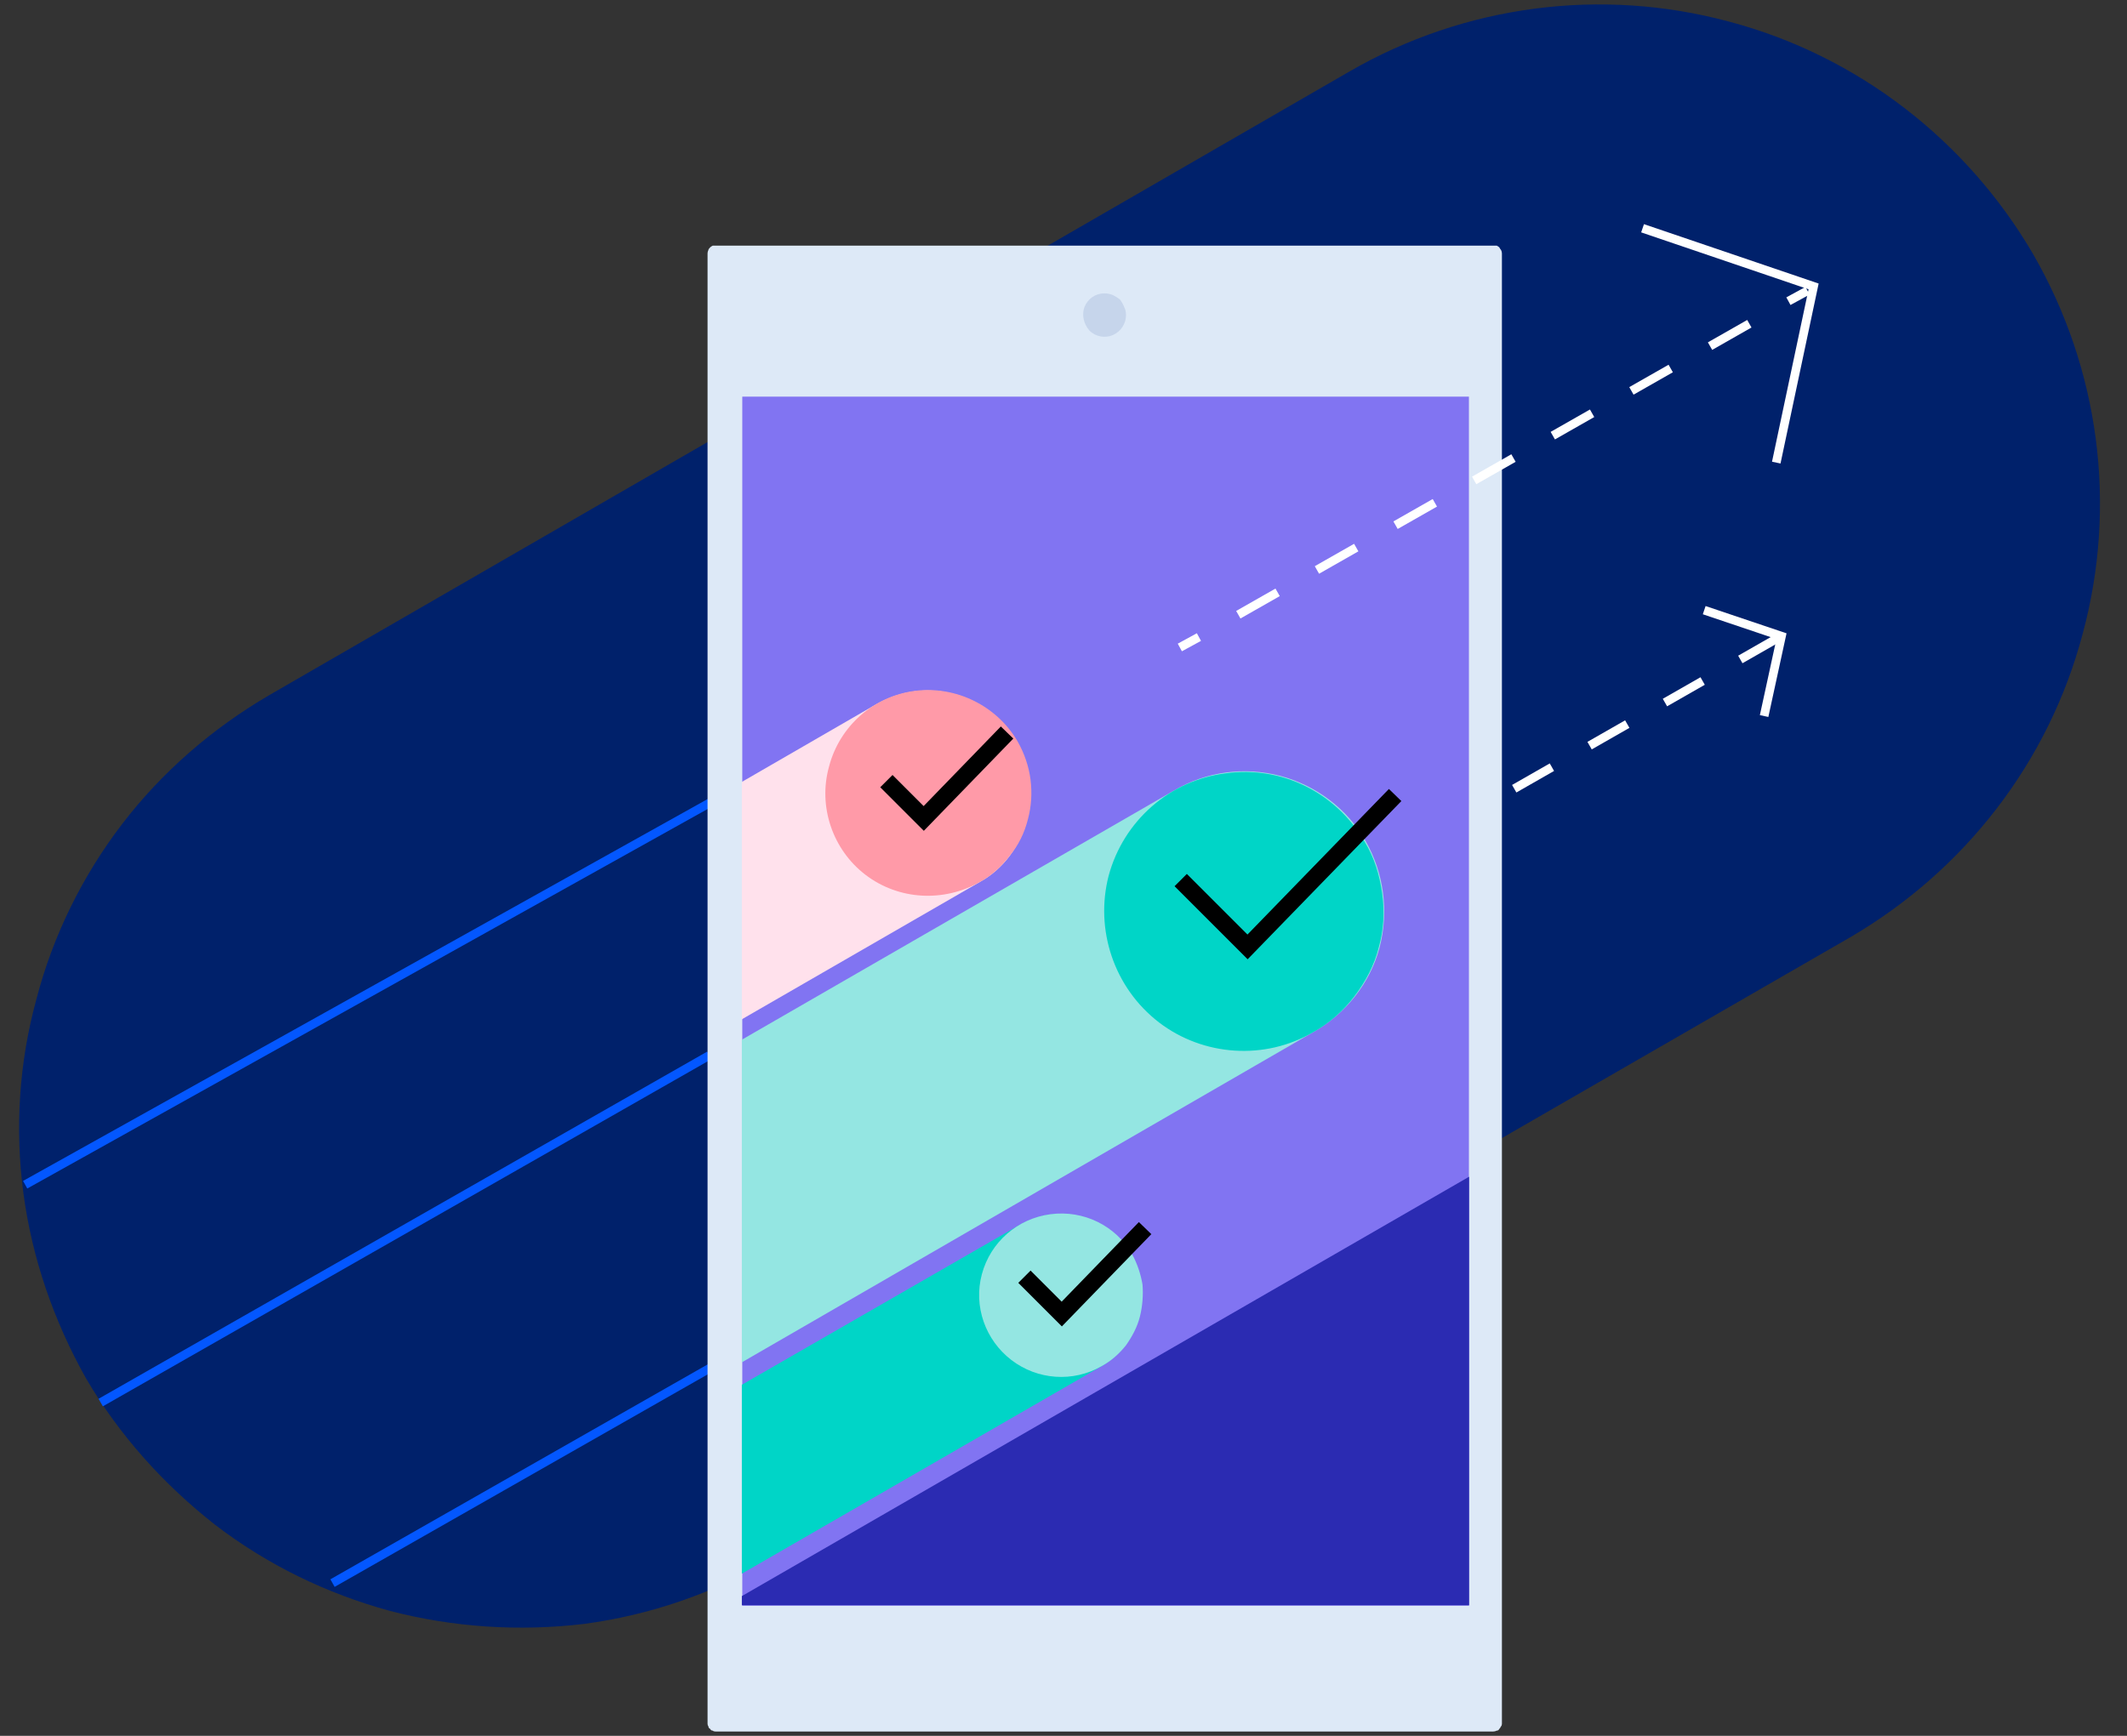 <?xml version="1.0"?>
<svg version="1.2" xmlns="http://www.w3.org/2000/svg" viewBox="0 0 245 200" width="245" height="200">
  <rect x="0" y="0" width="245" height="200" fill="#333333" stroke="none"/>
  <defs>
    <clipPath clipPathUnits="userSpaceOnUse" id="cp1">
      <path d="m0 0h244.1v200h-244.1z" />
    </clipPath>
    <clipPath clipPathUnits="userSpaceOnUse" id="cp2">
      <path d="m85.45 45.65h83.77v139.3h-83.77z" />
    </clipPath>
    <clipPath clipPathUnits="userSpaceOnUse" id="cp3">
      <path d="m0 0h244.1v200h-244.1z" />
    </clipPath>
  </defs>
  <style>.a{fill:#00216b}.b{fill:none;stroke:#0357ff;stroke-miterlimit:10}.c{fill:#dde9f7}.d{fill:#c6d5eb}.e{fill:#8174f2}.f{fill:#ffe1ec}.g{fill:#ff9aa8}.h{fill:#94e6e2}.i{fill:#00d5c7}.j{fill:#2b2bb2}.k{fill:none;stroke:#000;stroke-miterlimit:10;stroke-width:2}.l{fill:none;stroke:#fff;stroke-miterlimit:10}.m{fill:none;stroke:#fff;stroke-miterlimit:10;stroke-dasharray:5.211}.n{fill:none;stroke:#fff;stroke-miterlimit:10;stroke-dasharray:5}</style>
  <g clip-path="url(#cp1)">
    <path class="a" d="m9.9 158.8c-3.7-6.6-6.2-13.8-7.2-21.3-1-7.5-0.5-15.1 1.5-22.4 1.9-7.3 5.3-14.2 9.9-20.2 4.6-6 10.4-11 16.9-14.8l124.5-71.9c13.2-7.6 28.9-9.7 43.7-5.7 14.7 3.9 27.3 13.6 35 26.8 7.6 13.2 9.7 28.9 5.7 43.7-3.9 14.8-13.6 27.3-26.8 35l-124.5 71.8c-6.5 3.8-13.8 6.3-21.3 7.3-7.5 0.9-15.1 0.4-22.4-1.5-7.3-2-14.1-5.3-20.1-9.9-6-4.7-11.1-10.4-14.9-16.9z" />
    <path class="b" d="m81.7 121.6l-70.1 40" />
    <path class="b" d="m98.6 83.1l-95.7 53.4" />
    <path class="b" d="m82 157.5l-43.7 24.9" />
    <path class="c" d="m172 199.5h-89.6q-0.2 0-0.3-0.1-0.2 0-0.3-0.2-0.2-0.1-0.2-0.3-0.1-0.1-0.1-0.3v-169.4q0-0.2 0.1-0.4 0-0.1 0.2-0.3 0.1-0.1 0.3-0.2 0.1 0 0.3 0h89.6q0.2 0 0.4 0 0.2 0.1 0.3 0.2 0.1 0.2 0.2 0.3 0.1 0.2 0.1 0.4v169.4q0 0.2-0.1 0.3-0.1 0.2-0.2 0.3-0.1 0.2-0.3 0.2-0.2 0.1-0.4 0.1z" />
    <path class="d" d="m129.7 36.3c0 1-0.6 1.9-1.5 2.3-0.9 0.4-2 0.2-2.7-0.5-0.7-0.8-0.9-1.8-0.6-2.7 0.4-1 1.3-1.6 2.3-1.6q0.5 0 1 0.2 0.4 0.2 0.8 0.5 0.3 0.4 0.5 0.9 0.2 0.4 0.2 0.9z" />
    <path class="e" d="m85.5 45.7h83.7v139.3h-83.7z" />
  </g>
  <g clip-path="url(#cp2)">
    <path class="f" d="m40.9 129.5c-0.8-1.4-1.3-2.8-1.5-4.4-0.2-1.5-0.1-3.1 0.3-4.6 0.4-1.5 1.1-2.9 2.1-4.2 0.9-1.2 2.1-2.2 3.5-3l55.7-32.2c2.7-1.5 5.9-2 9-1.1 3 0.8 5.6 2.8 7.1 5.5 1.6 2.7 2 5.9 1.2 8.9-0.8 3.1-2.7 5.7-5.4 7.2l-55.8 32.2c-1.3 0.8-2.8 1.3-4.4 1.5-1.5 0.2-3.1 0.1-4.6-0.3-1.5-0.4-2.9-1.1-4.1-2-1.3-1-2.3-2.2-3.1-3.5z" />
    <path class="g" d="m112.9 101.6c-4.2 2.4-9.4 2.1-13.2-0.8-3.8-2.9-5.5-7.9-4.2-12.5 1.2-4.6 5.1-8.1 9.9-8.7 4.7-0.6 9.4 1.7 11.8 5.8 0.8 1.4 1.3 2.9 1.5 4.4 0.2 1.6 0.1 3.1-0.3 4.6-0.4 1.6-1.1 3-2.1 4.2-0.9 1.2-2.1 2.3-3.4 3z" />
    <path class="h" d="m53.7 156.7c-1-1.8-1.7-3.8-2-5.9-0.2-2.1-0.1-4.3 0.4-6.3 0.6-2 1.5-3.9 2.8-5.6 1.3-1.7 2.9-3.1 4.7-4.2l75.6-43.6c3.7-2.2 8.1-2.8 12.3-1.7 4.1 1.1 7.7 3.8 9.8 7.5 2.1 3.7 2.7 8.1 1.6 12.3-1.1 4.1-3.9 7.6-7.6 9.7l-75.6 43.7c-1.8 1.1-3.8 1.7-5.9 2-2.1 0.3-4.3 0.2-6.3-0.4-2-0.5-3.9-1.5-5.6-2.8-1.7-1.3-3.1-2.9-4.2-4.7z" />
    <path class="i" d="m151.3 118.9c-5.6 3.3-12.7 2.8-17.8-1.1-5.2-4-7.4-10.7-5.8-16.9 1.7-6.3 7-11 13.5-11.8 6.4-0.9 12.7 2.2 16 7.9 1.1 1.8 1.7 3.8 2 5.9 0.3 2.1 0.2 4.2-0.4 6.3-0.5 2-1.5 3.9-2.8 5.6-1.3 1.7-2.9 3.1-4.7 4.1z" />
    <path class="i" d="m69.8 179.5c-0.6-1.1-1-2.3-1.2-3.5-0.1-1.2-0.1-2.5 0.3-3.6 0.3-1.2 0.8-2.4 1.6-3.3 0.7-1 1.7-1.8 2.7-2.5l44.3-25.5c2.2-1.2 4.7-1.6 7.1-0.9 2.4 0.7 4.5 2.2 5.7 4.4 1.2 2.1 1.6 4.7 0.9 7.1-0.6 2.4-2.1 4.4-4.3 5.7l-44.2 25.5c-1.1 0.7-2.3 1.1-3.5 1.2-1.2 0.2-2.5 0.1-3.7-0.2-1.2-0.3-2.3-0.9-3.3-1.6-1-0.8-1.8-1.7-2.4-2.8z" />
    <path class="h" d="m126.9 157.4c-3.3 1.9-7.4 1.6-10.4-0.7-3-2.3-4.4-6.2-3.4-9.9 1-3.7 4.1-6.4 7.9-6.9 3.8-0.5 7.5 1.3 9.4 4.6 0.6 1.1 1 2.3 1.2 3.5 0.1 1.2 0 2.5-0.3 3.7-0.3 1.2-0.9 2.3-1.6 3.3-0.8 1-1.7 1.8-2.8 2.4z" />
    <path class="j" d="m66.4 221c-1.5-2.5-2.4-5.4-2.8-8.3-0.4-3-0.2-6 0.6-8.8 0.7-2.9 2.1-5.6 3.9-8 1.8-2.3 4-4.3 6.6-5.8l138-79.6c5.1-3 11.3-3.7 17.1-2.2 5.7 1.6 10.6 5.4 13.6 10.5 3 5.2 3.8 11.4 2.3 17.1-1.5 5.8-5.3 10.8-10.4 13.8l-138 79.6c-2.5 1.5-5.4 2.5-8.3 2.9-3 0.3-6 0.2-8.8-0.6-2.9-0.8-5.6-2.1-8-3.9-2.3-1.8-4.3-4.1-5.8-6.7z" />
    <path class="i" d="m235.3 149.7c-7.9 4.6-17.8 3.9-25.1-1.7-7.3-5.5-10.5-14.9-8.1-23.8 2.4-8.8 9.8-15.4 18.9-16.6 9.1-1.2 18 3.2 22.6 11.2 1.5 2.5 2.4 5.4 2.8 8.3 0.4 3 0.2 6-0.6 8.8-0.7 2.9-2.1 5.6-3.9 8-1.8 2.3-4 4.3-6.6 5.8z" />
  </g>
  <g clip-path="url(#cp3)">
    <path class="k" d="m160.7 91.6l-17 17.5-7.7-7.7" />
    <path class="k" d="m116 84.4l-9.6 9.9-4.3-4.3" />
    <path class="k" d="m131.9 141.5l-9.6 9.9-4.3-4.3" />
    <path class="l" d="m189.2 26.3l19.7 6.7-4.3 20.3" />
    <path class="l" d="m208.2 33.5l-2.2 1.2" />
    <path class="m" d="m201.5 37.3l-61.1 34.8" />
    <path class="l" d="m138.1 73.4l-2.2 1.2" />
    <path class="l" d="m196.3 70.3l8.9 3-2 9.2" />
    <path class="n" d="m204.8 73.5l-32.7 18.7" />
  </g>
</svg>